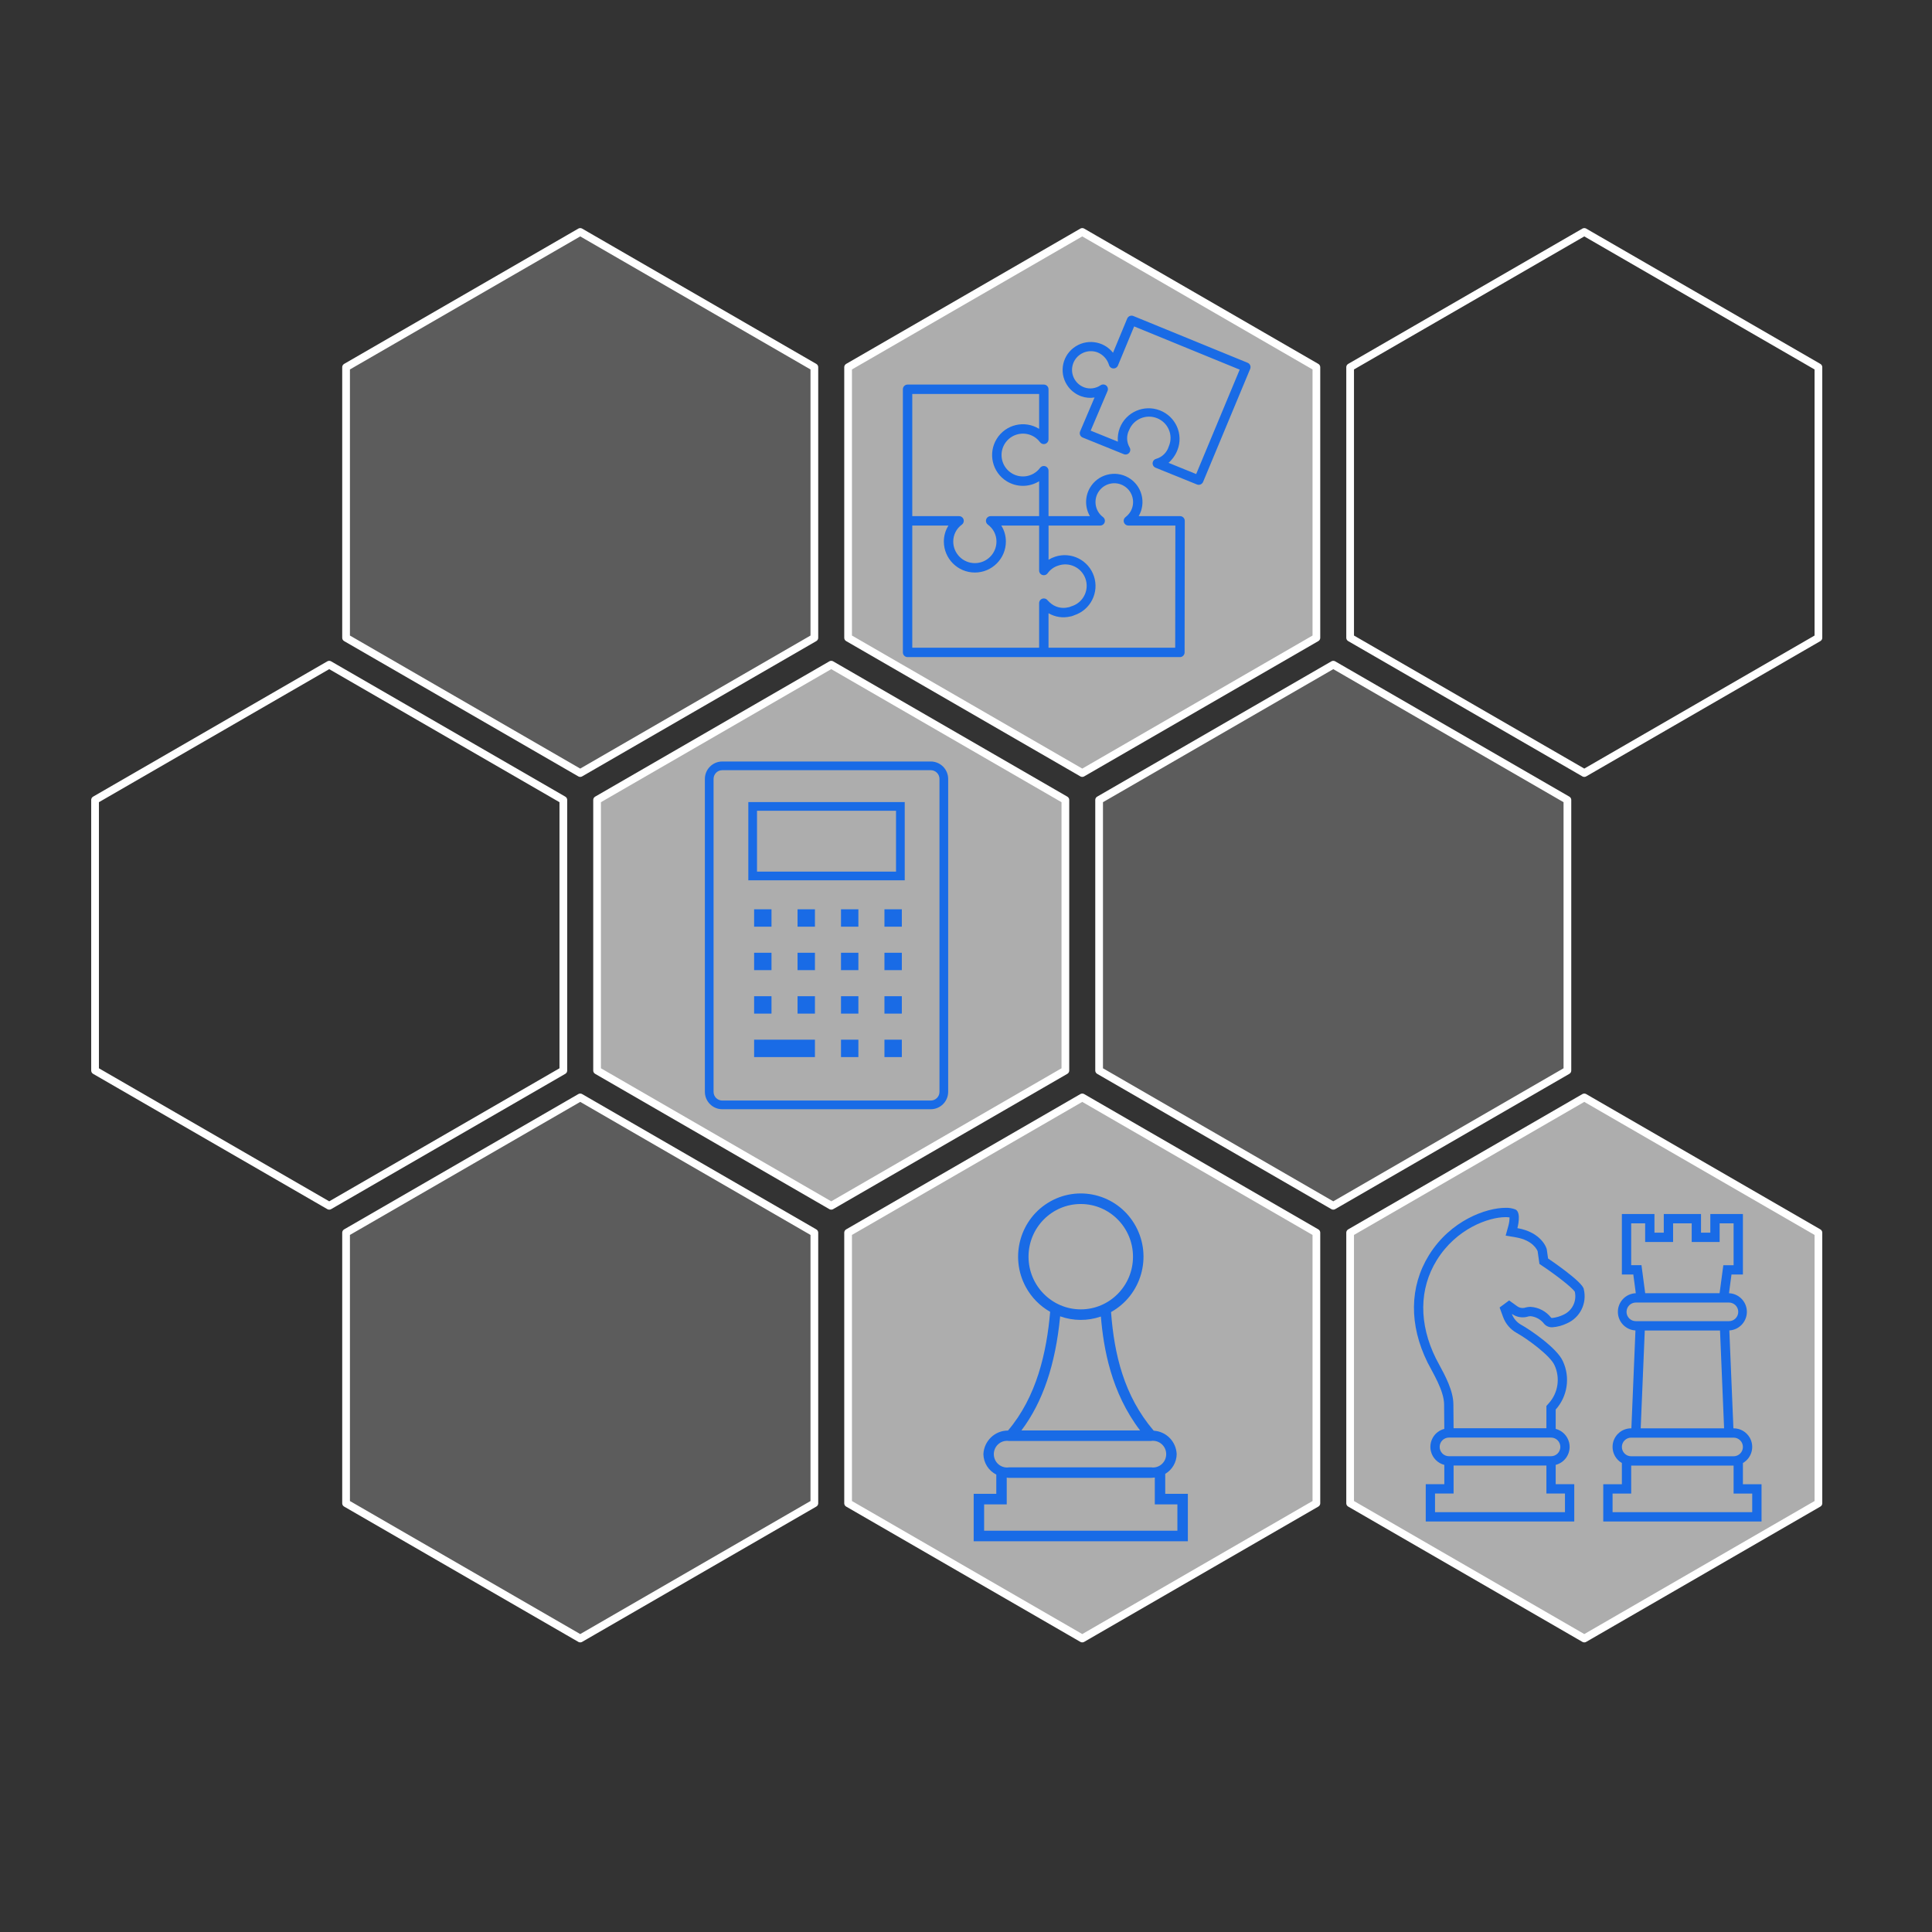 <?xml version="1.0" encoding="UTF-8" standalone="no"?>
<!DOCTYPE svg PUBLIC "-//W3C//DTD SVG 1.1//EN" "http://www.w3.org/Graphics/SVG/1.1/DTD/svg11.dtd">
<svg width="100%" height="100%" viewBox="0 0 500 500" version="1.1" xmlns="http://www.w3.org/2000/svg" xmlns:xlink="http://www.w3.org/1999/xlink" xml:space="preserve" xmlns:serif="http://www.serif.com/" style="fill-rule:evenodd;clip-rule:evenodd;stroke-linecap:round;stroke-linejoin:round;stroke-miterlimit:1.5;">
    <rect x="0" y="0" width="500" height="500" fill="#333333" stroke="none"/>
    <g transform="matrix(1,0,0,1,-2550,0)">
        <g id="index-options" transform="matrix(0.488,0,0,0.868,2550,0)">
            <rect x="0" y="0" width="1024" height="576" style="fill:none;"/>
            <g id="hexagone9" transform="matrix(1.902,0,0,1.07,-1972.96,194.226)">
                <path d="M1479.05,124.281C1500.82,136.827 1522.58,149.394 1544.33,161.975C1544.35,187.101 1544.35,212.235 1544.33,237.361C1522.58,249.941 1500.82,262.509 1479.05,275.055C1457.28,262.509 1435.51,249.941 1413.76,237.361C1413.74,212.235 1413.74,187.101 1413.76,161.975C1435.51,149.394 1457.28,136.827 1479.05,124.281Z" style="fill:white;fill-opacity:0.6;stroke:white;stroke-width:2.15px;"/>
            </g>
            <g id="hexagone8" transform="matrix(1.902,0,0,1.07,-2239.2,194.226)">
                <path d="M1479.05,124.281C1500.82,136.827 1522.58,149.394 1544.33,161.975C1544.35,187.101 1544.35,212.235 1544.33,237.361C1522.58,249.941 1500.82,262.509 1479.05,275.055C1457.28,262.509 1435.51,249.941 1413.76,237.361C1413.74,212.235 1413.74,187.101 1413.76,161.975C1435.51,149.394 1457.28,136.827 1479.05,124.281Z" style="fill:white;fill-opacity:0.6;stroke:white;stroke-width:2.15px;"/>
            </g>
            <g id="hexagone7" transform="matrix(1.902,0,0,1.07,-2505.44,194.226)">
                <path d="M1479.05,124.281C1500.82,136.827 1522.58,149.394 1544.33,161.975C1544.35,187.101 1544.35,212.235 1544.33,237.361C1522.58,249.941 1500.82,262.509 1479.05,275.055C1457.28,262.509 1435.51,249.941 1413.76,237.361C1413.74,212.235 1413.74,187.101 1413.76,161.975C1435.51,149.394 1457.28,136.827 1479.05,124.281Z" style="fill:white;fill-opacity:0.2;stroke:white;stroke-width:2.15px;"/>
            </g>
            <g id="hexagone6" transform="matrix(1.902,0,0,1.07,-2106.08,65.202)">
                <path d="M1479.05,124.281C1500.82,136.827 1522.58,149.394 1544.33,161.975C1544.35,187.101 1544.35,212.235 1544.33,237.361C1522.58,249.941 1500.82,262.509 1479.05,275.055C1457.28,262.509 1435.51,249.941 1413.76,237.361C1413.74,212.235 1413.74,187.101 1413.76,161.975C1435.51,149.394 1457.28,136.827 1479.05,124.281Z" style="fill:white;fill-opacity:0.2;stroke:white;stroke-width:2.15px;"/>
            </g>
            <g id="hexagone5" transform="matrix(1.902,0,0,1.07,-2372.32,65.202)">
                <path d="M1479.05,124.281C1500.82,136.827 1522.58,149.394 1544.33,161.975C1544.35,187.101 1544.35,212.235 1544.33,237.361C1522.58,249.941 1500.82,262.509 1479.05,275.055C1457.28,262.509 1435.51,249.941 1413.76,237.361C1413.74,212.235 1413.74,187.101 1413.76,161.975C1435.51,149.394 1457.28,136.827 1479.05,124.281Z" style="fill:white;fill-opacity:0.6;stroke:white;stroke-width:2.15px;"/>
            </g>
            <g id="hexagone4" transform="matrix(1.902,0,0,1.07,-2638.56,65.202)">
                <path d="M1479.05,124.281C1500.82,136.827 1522.58,149.394 1544.33,161.975C1544.35,187.101 1544.35,212.235 1544.33,237.361C1522.58,249.941 1500.82,262.509 1479.05,275.055C1457.28,262.509 1435.51,249.941 1413.76,237.361C1413.74,212.235 1413.74,187.101 1413.76,161.975C1435.51,149.394 1457.28,136.827 1479.05,124.281Z" style="fill:white;fill-opacity:0;stroke:white;stroke-width:2.15px;"/>
            </g>
            <g id="hexagone3" transform="matrix(1.902,0,0,1.07,-1972.96,-63.822)">
                <path d="M1479.05,124.281C1500.82,136.827 1522.58,149.394 1544.33,161.975C1544.35,187.101 1544.35,212.235 1544.33,237.361C1522.58,249.941 1500.82,262.509 1479.05,275.055C1457.28,262.509 1435.51,249.941 1413.76,237.361C1413.74,212.235 1413.74,187.101 1413.76,161.975C1435.51,149.394 1457.28,136.827 1479.05,124.281Z" style="fill:white;fill-opacity:0;stroke:white;stroke-width:2.15px;"/>
            </g>
            <g id="hexagone2" transform="matrix(1.902,0,0,1.07,-2239.2,-63.822)">
                <path d="M1479.05,124.281C1500.82,136.827 1522.58,149.394 1544.33,161.975C1544.35,187.101 1544.35,212.235 1544.33,237.361C1522.58,249.941 1500.82,262.509 1479.05,275.055C1457.28,262.509 1435.51,249.941 1413.76,237.361C1413.74,212.235 1413.74,187.101 1413.76,161.975C1435.51,149.394 1457.28,136.827 1479.05,124.281Z" style="fill:white;fill-opacity:0.6;stroke:white;stroke-width:2.15px;"/>
            </g>
            <g id="hexagone1" transform="matrix(1.902,0,0,1.07,-2505.44,-63.822)">
                <path d="M1479.05,124.281C1500.82,136.827 1522.58,149.394 1544.33,161.975C1544.35,187.101 1544.35,212.235 1544.33,237.361C1522.58,249.941 1500.82,262.509 1479.05,275.055C1457.28,262.509 1435.51,249.941 1413.76,237.361C1413.74,212.235 1413.74,187.101 1413.76,161.975C1435.51,149.394 1457.28,136.827 1479.05,124.281Z" style="fill:white;fill-opacity:0.2;stroke:white;stroke-width:2.15px;"/>
            </g>
            <g id="_06-04-combinees" serif:id="06-04-combinees" transform="matrix(3.686,0,0,2.074,731.424,349.744)">
                <g transform="matrix(0.893,0,0,0.893,4.554,4.983)">
                    <path d="M22.109,8.178L21.907,6.759C21.907,6.512 21.025,3.951 17.166,3.291C17.166,3.291 17.861,0.783 16.859,0.288C16.352,0.091 15.809,0 15.265,0.022C12.157,0.022 6.384,2.033 2.905,7.662C-0.228,12.73 -0.303,18.864 2.696,24.93C3.444,26.431 5.358,29.434 5.358,31.686C5.358,31.686 5.391,35.47 5.391,35.61C3.797,36.017 2.834,37.644 3.24,39.244C3.509,40.305 4.334,41.133 5.391,41.403L5.391,44.514L2.4,44.514L2.4,50.519L26.328,50.519L26.328,44.514L23.337,44.514L23.337,41.404C24.931,40.997 25.894,39.37 25.489,37.77C25.22,36.709 24.394,35.881 23.337,35.611L23.337,32.497C25.247,30.374 25.704,27.309 24.496,24.719C23.584,22.632 19.299,19.696 17.766,18.847C17.082,18.464 16.555,17.85 16.279,17.113C16.278,17.109 16.28,17.105 16.284,17.104C16.287,17.104 16.289,17.104 16.29,17.105C16.984,17.596 17.852,17.768 18.679,17.579C18.88,17.504 19.092,17.466 19.306,17.466C20.179,17.565 20.972,18.021 21.498,18.727C21.835,19.087 22.312,19.279 22.803,19.253C23.62,19.193 24.418,18.979 25.154,18.621C27.26,17.701 28.405,15.396 27.869,13.155C27.829,12.008 22.109,8.178 22.109,8.178ZM24.832,46.015L24.832,49.017L3.895,49.017L3.895,46.015L6.886,46.015L6.886,41.511L21.841,41.511L21.841,46.015L24.832,46.015ZM24.084,38.509C24.084,39.338 23.415,40.01 22.589,40.01L6.138,40.01C5.312,40.01 4.642,39.338 4.642,38.509C4.642,37.68 5.312,37.008 6.138,37.008L22.589,37.008C23.415,37.008 24.084,37.68 24.084,38.509ZM24.567,17.242C24.01,17.507 23.414,17.68 22.801,17.754C22.736,17.759 22.671,17.749 22.61,17.726C21.811,16.69 20.606,16.049 19.304,15.966C18.957,15.967 18.611,16.022 18.281,16.129C17.882,16.203 17.47,16.11 17.141,15.873L15.835,14.932L14.301,16.066L14.864,17.605C15.263,18.689 16.036,19.595 17.042,20.157C18.822,21.142 22.483,23.849 23.14,25.35C24.095,27.393 23.734,29.813 22.225,31.486L21.84,31.915L21.84,32.493L21.841,35.506L6.886,35.506L6.854,31.688C6.854,29.48 5.516,27.013 4.535,25.212C4.34,24.853 4.162,24.531 4.031,24.264C1.271,18.679 1.322,13.065 4.172,8.454C7.313,3.369 12.525,1.523 15.261,1.523C15.476,1.521 15.691,1.536 15.903,1.567C15.898,2.014 15.837,2.458 15.721,2.889L15.277,4.492L16.91,4.772C19.64,5.239 20.332,6.764 20.428,7.014L20.624,8.392L20.719,9.056L21.275,9.432C23.404,10.858 25.911,12.794 26.41,13.514C26.774,15.04 25.998,16.609 24.567,17.24L24.567,17.242Z" style="fill:rgb(25,107,230);"/>
                </g>
                <g transform="matrix(0.893,0,0,0.893,4.554,5.893)">
                    <path d="M53.5,43.5L53.5,40.082C54.931,39.257 55.423,37.428 54.598,35.997C54.062,35.069 53.071,34.498 52,34.5L51.969,34.5L51.313,18.743C52.967,18.646 54.229,17.226 54.133,15.572C54.042,14.032 52.798,12.811 51.257,12.75L51.659,9.738L53.5,9.738L53.5,0L48.25,0L48.25,3L46.75,3L46.75,0L40.75,0L40.75,3L39.25,3L39.25,0L34,0L34,9.737L35.841,9.737L36.243,12.75C34.588,12.811 33.295,14.204 33.357,15.859C33.414,17.407 34.64,18.657 36.187,18.743L35.531,34.5L35.5,34.5C33.848,34.494 32.504,35.829 32.499,37.481C32.495,38.555 33.068,39.549 34,40.084L34,43.5L31,43.5L31,49.5L56.5,49.5L56.5,43.5L53.5,43.5ZM35.5,8.237L35.5,1.5L37.75,1.5L37.75,4.5L42.25,4.5L42.25,1.5L45.25,1.5L45.25,4.5L49.75,4.5L49.75,1.5L52,1.5L52,8.24L50.346,8.24L49.743,12.75L37.757,12.75L37.157,8.239L35.5,8.237ZM34.75,15.75C34.75,14.922 35.422,14.25 36.25,14.25L51.25,14.25C52.078,14.25 52.75,14.922 52.75,15.75C52.75,16.578 52.078,17.25 51.25,17.25L36.25,17.25C35.422,17.25 34.75,16.578 34.75,15.75ZM37.689,18.75L49.812,18.75L50.469,34.5L37.032,34.5L37.689,18.75ZM35.5,36L52,36C52.828,36 53.5,36.672 53.5,37.5C53.5,38.328 52.828,39 52,39L35.5,39C34.672,39 34,38.328 34,37.5C34,36.672 34.672,36 35.5,36ZM55,48L32.5,48L32.5,45L35.5,45L35.5,40.5L52,40.5L52,45L55,45L55,48Z" style="fill:rgb(25,107,230);"/>
                </g>
            </g>
            <g id="_06-03-simples" serif:id="06-03-simples" transform="matrix(3.724,0,0,2.095,514.502,353.152)">
                <path d="M27.78,44.031L27.78,41.186C28.774,40.605 29.392,39.541 29.41,38.383C29.335,36.611 27.953,35.178 26.197,35.051C26.188,35.047 26.179,35.039 26.168,35.034L26.129,35.034C21.889,30.061 20.51,24.138 20.062,18.16C24.381,15.763 25.954,10.292 23.576,5.939C21.199,1.586 15.77,-0 11.451,2.396C7.132,4.793 5.559,10.264 7.936,14.617C8.74,16.09 9.938,17.305 11.392,18.127C10.892,23.914 9.465,30.224 5.387,35.024C3.516,35.019 1.973,36.5 1.885,38.383C1.912,39.622 2.62,40.742 3.722,41.29L3.722,44.031L0.5,44.031L0.5,50.779L31,50.779L31,44.031L27.78,44.031ZM18.616,18.796C18.995,23.334 20.064,29.584 24.201,35.009L7.299,35.009C10.348,30.961 12.155,25.621 12.813,18.769C14.689,19.439 16.734,19.448 18.616,18.796L18.616,18.796ZM8.311,10.281C8.311,6.14 11.642,2.783 15.75,2.783C19.858,2.783 23.189,6.14 23.189,10.281C23.189,14.421 19.858,17.778 15.75,17.778C11.643,17.774 8.316,14.419 8.311,10.281ZM5.551,36.509L25.736,36.509C26.763,36.343 27.73,37.047 27.894,38.082C28.059,39.118 27.36,40.092 26.333,40.258C26.135,40.29 25.934,40.29 25.736,40.258L5.551,40.258C4.524,40.424 3.558,39.719 3.393,38.684C3.228,37.649 3.927,36.675 4.954,36.509C5.152,36.477 5.353,36.477 5.551,36.509ZM29.512,49.28L1.988,49.28L1.988,45.531L5.207,45.531L5.207,41.725C5.322,41.735 5.43,41.757 5.551,41.757L25.736,41.757C25.923,41.753 26.109,41.736 26.293,41.706L26.293,45.531L29.512,45.531L29.512,49.28Z" style="fill:rgb(25,107,230);"/>
            </g>
            <g id="_06-02-pricing" serif:id="06-02-pricing" transform="matrix(1.536,0,0,0.864,346.166,227.045)">
                <g transform="matrix(2,0,0,2,18,-1)">
                    <path d="M39,0.5L3,0.5C1.345,0.505 0.005,1.845 0,3.5L0,57.5C0.005,59.155 1.345,60.495 3,60.5L39,60.5C40.655,60.495 41.995,59.155 42,57.5L42,3.5C41.995,1.845 40.655,0.505 39,0.5ZM40.5,57.5C40.5,58.328 39.828,59 39,59L3,59C2.172,59 1.5,58.328 1.5,57.5L1.5,3.5C1.5,2.672 2.172,2 3,2L39,2C39.828,2 40.5,2.672 40.5,3.5L40.5,57.5Z" style="fill:rgb(25,107,230);"/>
                </g>
                <g transform="matrix(2,0,0,2,18,-66)">
                    <path d="M7.5,53.5L34.5,53.5L34.5,40L7.5,40L7.5,53.5ZM9,41.5L33,41.5L33,52L9,52L9,41.5Z" style="fill:rgb(25,107,230);"/>
                </g>
                <g transform="matrix(2,0,0,2,18,-13)">
                    <rect x="8.5" y="32" width="3" height="3" style="fill:rgb(25,107,230);"/>
                </g>
                <g transform="matrix(2,0,0,2,18,-13)">
                    <rect x="16" y="32" width="3" height="3" style="fill:rgb(25,107,230);"/>
                </g>
                <g transform="matrix(2,0,0,2,18,-13)">
                    <rect x="23.5" y="32" width="3" height="3" style="fill:rgb(25,107,230);"/>
                </g>
                <g transform="matrix(2,0,0,2,18,-13)">
                    <rect x="31" y="32" width="3" height="3" style="fill:rgb(25,107,230);"/>
                </g>
                <g transform="matrix(2,0,0,2,18,17)">
                    <rect x="8.5" y="24.5" width="3" height="3" style="fill:rgb(25,107,230);"/>
                </g>
                <g transform="matrix(2,0,0,2,18,17)">
                    <rect x="16" y="24.5" width="3" height="3" style="fill:rgb(25,107,230);"/>
                </g>
                <g transform="matrix(2,0,0,2,18,17)">
                    <rect x="23.5" y="24.5" width="3" height="3" style="fill:rgb(25,107,230);"/>
                </g>
                <g transform="matrix(2,0,0,2,18,17)">
                    <rect x="31" y="24.5" width="3" height="3" style="fill:rgb(25,107,230);"/>
                </g>
                <g transform="matrix(2,0,0,2,18,47)">
                    <rect x="8.5" y="17" width="3" height="3" style="fill:rgb(25,107,230);"/>
                </g>
                <g transform="matrix(2,0,0,2,18,47)">
                    <rect x="16" y="17" width="3" height="3" style="fill:rgb(25,107,230);"/>
                </g>
                <g transform="matrix(2,0,0,2,18,47)">
                    <rect x="23.5" y="17" width="3" height="3" style="fill:rgb(25,107,230);"/>
                </g>
                <g transform="matrix(2,0,0,2,18,47)">
                    <rect x="31" y="17" width="3" height="3" style="fill:rgb(25,107,230);"/>
                </g>
                <g transform="matrix(2,0,0,2,18,77)">
                    <rect x="8.5" y="9.5" width="10.5" height="3" style="fill:rgb(25,107,230);"/>
                </g>
                <g transform="matrix(2,0,0,2,18,77)">
                    <rect x="23.5" y="9.5" width="3" height="3" style="fill:rgb(25,107,230);"/>
                </g>
                <g transform="matrix(2,0,0,2,18,77)">
                    <rect x="31" y="9.5" width="3" height="3" style="fill:rgb(25,107,230);"/>
                </g>
            </g>
            <g id="_00-01-principes" serif:id="00-01-principes" transform="matrix(1.661,0,0,0.934,471.346,93.18)">
                <g transform="matrix(2,0,0,2,3.5,23)">
                    <path d="M44.75,21L38.144,21C39.39,18.849 38.656,16.096 36.505,14.851C34.355,13.605 31.602,14.339 30.356,16.489C29.548,17.884 29.548,19.605 30.356,21L23.75,21L23.75,13.747C23.75,13.333 23.414,12.997 23,12.997C22.764,12.997 22.542,13.108 22.4,13.297C21.268,14.806 19.127,15.113 17.617,13.981C16.108,12.849 15.802,10.708 16.933,9.198C18.065,7.689 20.207,7.382 21.716,8.514C21.975,8.708 22.206,8.939 22.4,9.198C22.649,9.529 23.119,9.597 23.45,9.348C23.639,9.206 23.75,8.984 23.75,8.748L23.75,0.75C23.75,0.336 23.414,0 23,0L1.25,0C0.836,0 0.5,0.336 0.5,0.75L0.5,42.75C0.5,43.164 0.836,43.5 1.25,43.5L44.724,43.5C45.138,43.5 45.474,43.164 45.474,42.75L45.5,21.75C45.5,21.336 45.164,21 44.75,21ZM2,1.5L22.25,1.5L22.25,7.07C19.942,5.64 16.911,6.353 15.482,8.661C14.053,10.969 14.765,14 17.073,15.429C18.659,16.411 20.664,16.411 22.25,15.429L22.25,21L14.511,21C14.097,21 13.761,21.336 13.761,21.75C13.761,21.986 13.872,22.208 14.061,22.35C14.929,22.975 15.443,23.98 15.441,25.05C15.441,26.955 13.896,28.5 11.991,28.5C10.085,28.5 8.541,26.955 8.541,25.05C8.539,23.98 9.053,22.975 9.921,22.35C10.253,22.101 10.32,21.631 10.072,21.3C9.93,21.111 9.708,21 9.471,21L2,21L2,1.5ZM22.25,42L2,42L2,22.5L7.775,22.5C7.295,23.264 7.041,24.148 7.042,25.05C7.042,27.784 9.258,30 11.992,30C14.726,30 16.942,27.784 16.942,25.05C16.944,24.148 16.69,23.264 16.21,22.5L22.25,22.5L22.25,29.68C22.25,30.095 22.585,30.431 23,30.431C23.24,30.431 23.466,30.316 23.607,30.121C24.014,29.549 24.595,29.124 25.262,28.907C27.035,28.264 28.994,29.181 29.637,30.954C30.28,32.727 29.364,34.686 27.591,35.329C27.519,35.355 27.446,35.379 27.373,35.4L27.31,35.426C27.247,35.446 27.183,35.47 27.118,35.5L27.064,35.521C27.02,35.525 26.977,35.533 26.934,35.544C25.874,35.819 24.746,35.53 23.948,34.778C23.904,34.733 23.844,34.673 23.778,34.61C23.723,34.559 23.661,34.502 23.621,34.46C23.48,34.257 23.248,34.136 23,34.136C22.586,34.136 22.25,34.471 22.25,34.886L22.25,42ZM43.974,42L23.75,42L23.75,36.494C24.803,37.115 26.056,37.301 27.244,37.013C27.4,36.993 27.552,36.95 27.694,36.886L27.881,36.811C30.458,35.958 31.857,33.178 31.004,30.6C30.152,28.023 27.371,26.625 24.794,27.477C24.43,27.597 24.082,27.76 23.756,27.961L23.756,22.5L32,22.5C32.414,22.5 32.75,22.164 32.75,21.75C32.75,21.514 32.639,21.292 32.45,21.15C31.124,20.156 30.856,18.276 31.85,16.95C32.844,15.624 34.725,15.356 36.05,16.35C37.376,17.344 37.644,19.224 36.65,20.55C36.479,20.777 36.277,20.979 36.05,21.15C35.719,21.399 35.651,21.869 35.9,22.2C36.042,22.389 36.264,22.5 36.5,22.5L44,22.5L43.974,42Z" style="fill:rgb(25,107,230);"/>
                </g>
                <g transform="matrix(2,0,0,2,3.5,-53.999)">
                    <path d="M55.943,35.423C55.866,35.241 55.719,35.096 55.535,35.02L37.294,27.556C36.909,27.399 36.47,27.581 36.311,27.962C36.311,27.962 36.311,27.962 36.311,27.962L34.047,33.422C32.517,31.479 29.69,31.133 27.731,32.65C25.772,34.168 25.424,36.972 26.953,38.916C27.47,39.572 28.161,40.072 28.949,40.359C29.635,40.612 30.376,40.682 31.098,40.561L28.796,45.973C28.635,46.352 28.814,46.79 29.197,46.95C29.2,46.951 29.203,46.952 29.205,46.953L35.767,49.608C36.152,49.763 36.591,49.579 36.748,49.198C36.836,48.982 36.818,48.738 36.699,48.538C36.192,47.682 36.164,46.628 36.624,45.746C37.333,44.005 39.331,43.164 41.086,43.868C42.841,44.571 43.689,46.552 42.98,48.293C42.97,48.318 42.96,48.342 42.949,48.366C42.663,49.323 41.908,50.071 40.942,50.352C40.539,50.45 40.291,50.854 40.39,51.255C40.448,51.489 40.616,51.681 40.842,51.771L47.442,54.443C47.826,54.601 48.266,54.42 48.425,54.039C48.426,54.039 48.426,54.038 48.426,54.038L55.944,35.992C56.019,35.81 56.019,35.606 55.943,35.423ZM47.321,52.783L42.909,50.991C43.544,50.431 44.034,49.727 44.338,48.939C45.319,46.417 44.053,43.585 41.511,42.612C38.969,41.639 36.113,42.895 35.133,45.417C34.861,46.115 34.755,46.866 34.822,47.611L30.48,45.854L33.175,39.517C33.337,39.137 33.157,38.699 32.774,38.539C32.545,38.444 32.283,38.467 32.074,38.6C31.314,39.127 30.346,39.259 29.472,38.956C27.912,38.385 27.114,36.668 27.69,35.121C28.266,33.574 29.997,32.783 31.557,33.354C32.459,33.715 33.143,34.468 33.412,35.395C33.531,35.79 33.95,36.015 34.348,35.897C34.566,35.832 34.742,35.674 34.829,35.465L37.419,29.219L54.268,36.115L47.321,52.783Z" style="fill:rgb(25,107,230);"/>
                </g>
            </g>
        </g>
    </g>
</svg>
